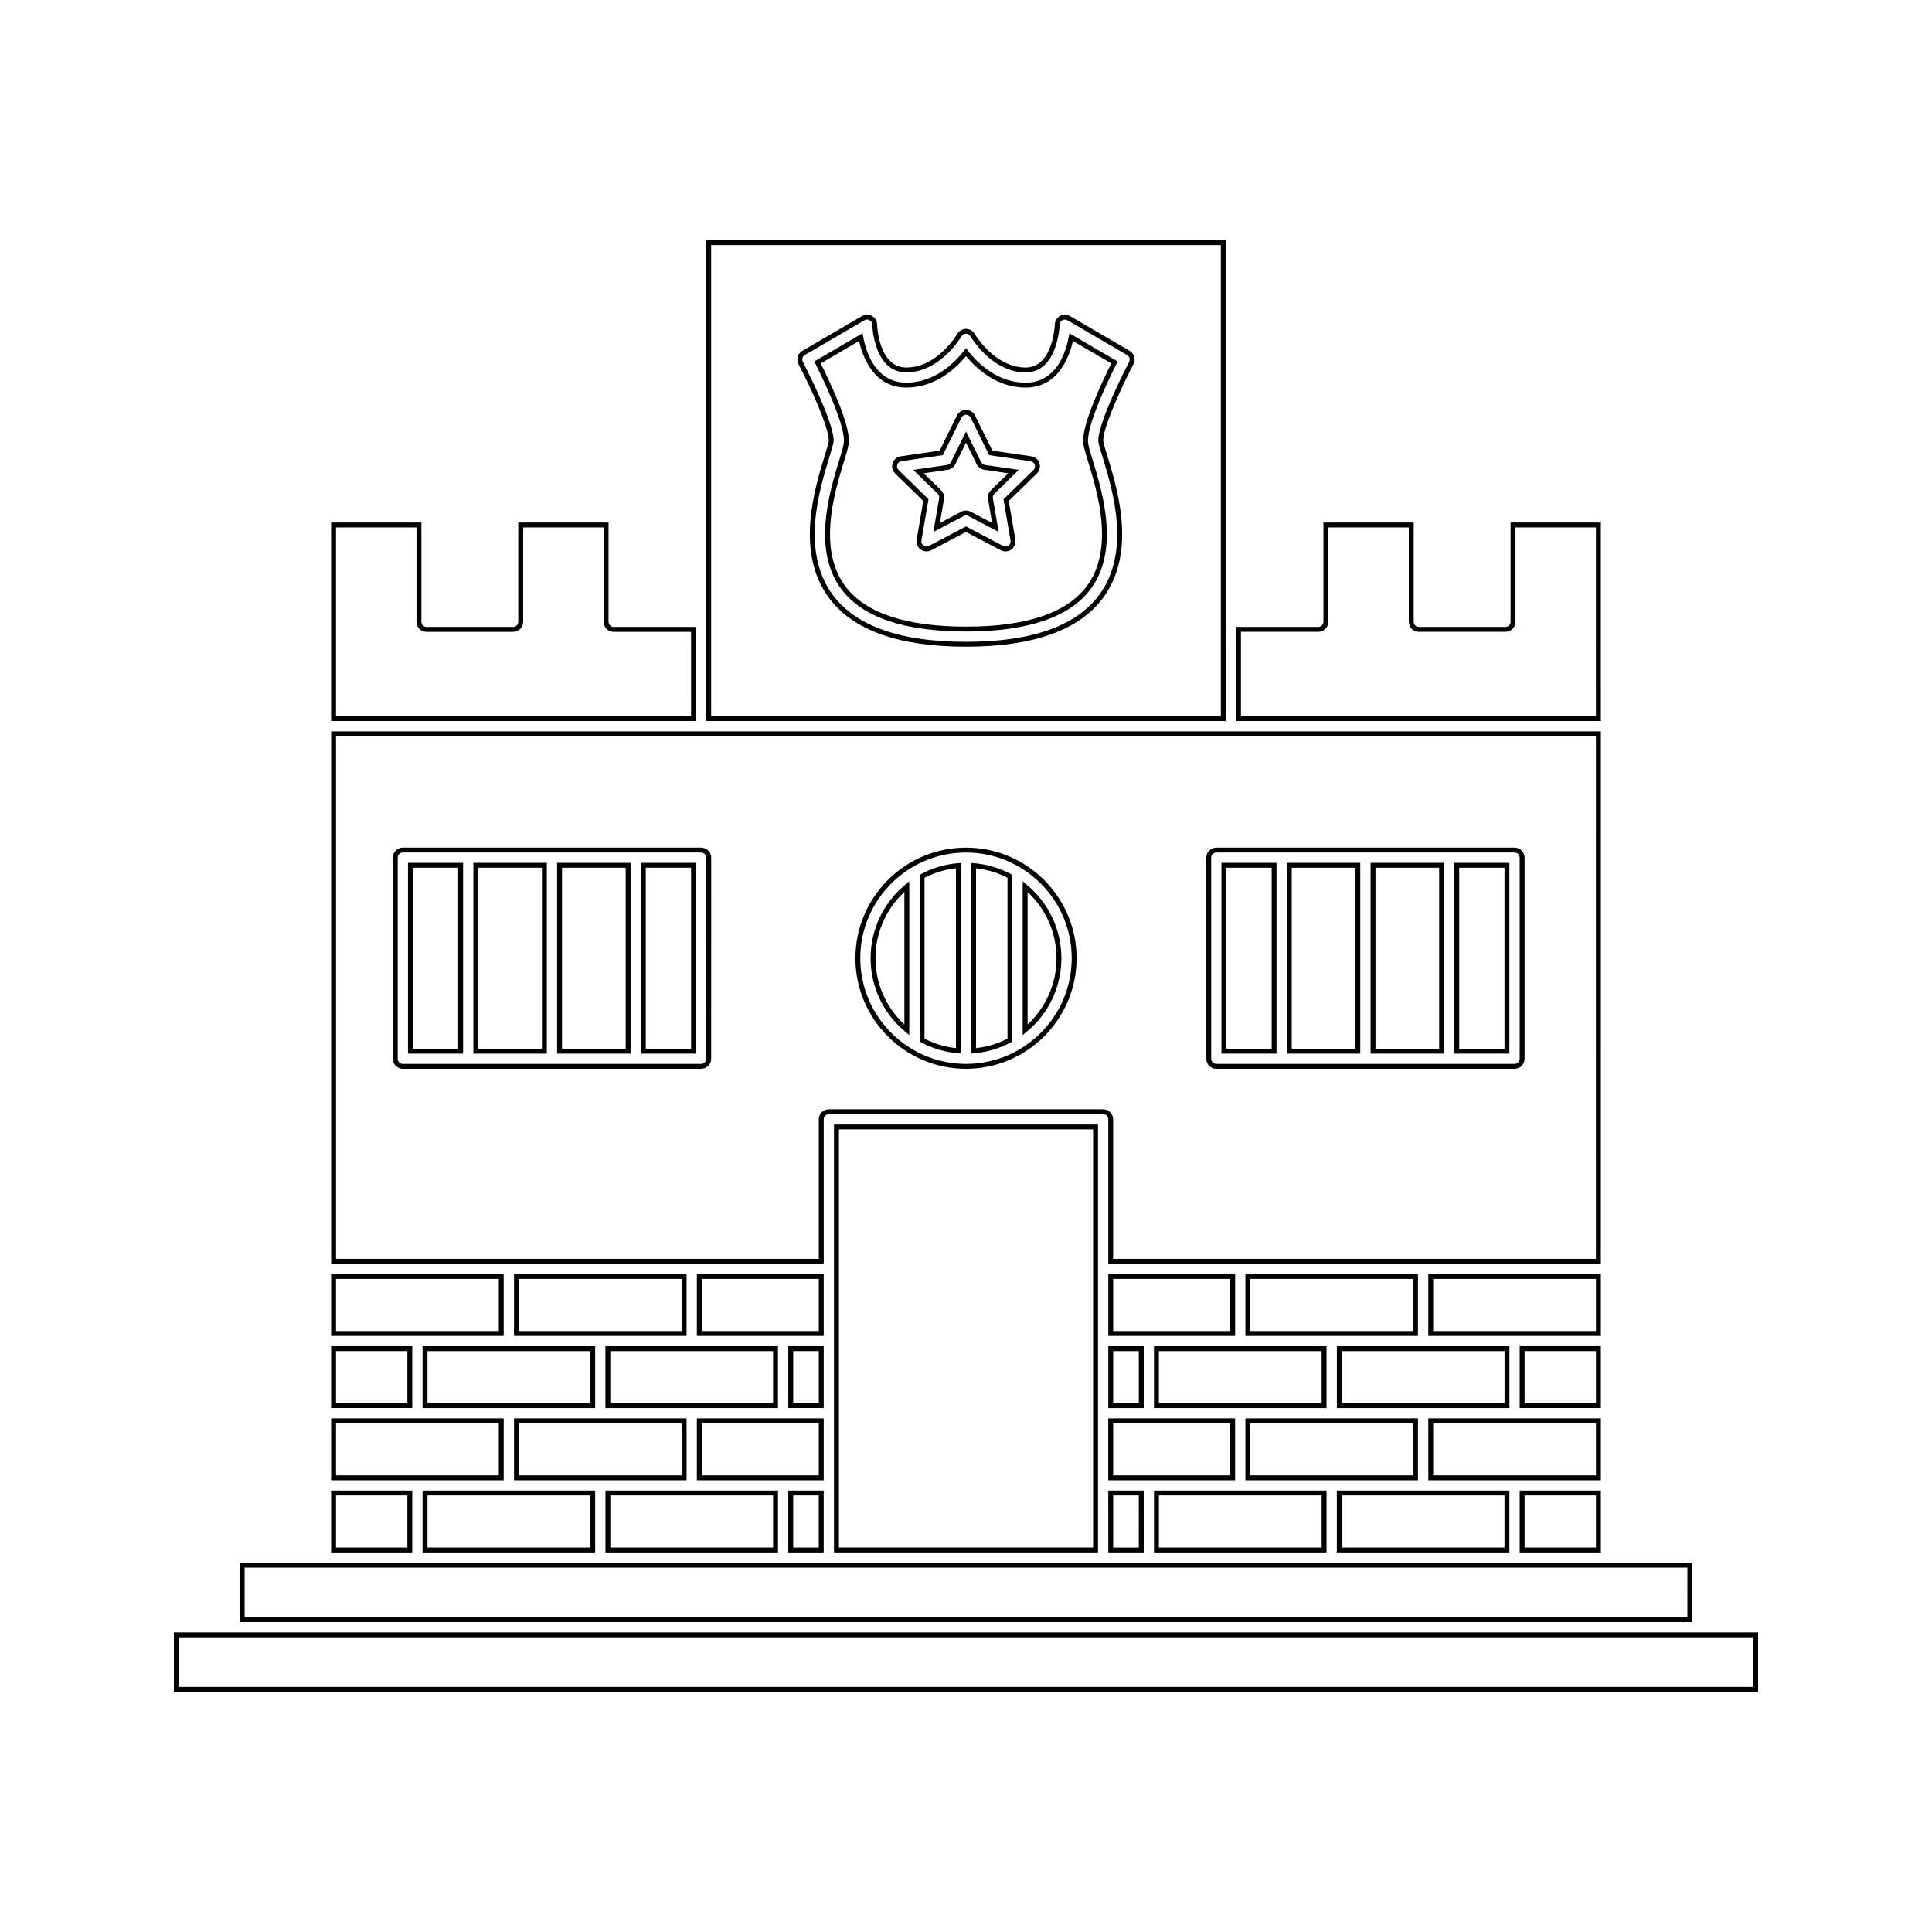 <?xml version="1.0" encoding="UTF-8"?>
<!-- Uploaded to: ICON Repo, www.iconrepo.com, Generator: ICON Repo Mixer Tools -->
<svg fill="#000000" width="800px" height="800px" version="1.1" viewBox="144 144 512 512" xmlns="http://www.w3.org/2000/svg">
 <g>
  <path d="m434.98 555.42v-113.41h-69.961v113.41zm-68.66-112.12h67.367v110.82l-67.367-0.004z"/>
  <path d="m362.29 440.64c0-0.75 0.621-1.371 1.371-1.371h72.684c0.754 0 1.363 0.621 1.363 1.371v38.258h130.54l0.004-141.08h-336.49v141.08h130.54zm-1.297 0v36.961h-127.94v-138.49h333.89v138.49h-127.95v-36.961c0-1.465-1.191-2.664-2.66-2.664h-72.684c-1.465 0-2.664 1.203-2.664 2.668z"/>
  <path d="m362.29 519.89h-33.613v16.406h33.613zm-1.297 15.109h-31.02v-13.812h31.02z"/>
  <path d="m255.99 517.16h45.73v-16.398h-45.73zm1.297-15.105h43.141v13.812h-43.141z"/>
  <path d="m252.12 423.22h14.602v-50.559h-14.602zm1.297-49.266h12.008v47.973h-12.008z"/>
  <path d="m269.45 423.22h19.465v-50.559h-19.465zm1.297-49.266h16.871v47.973h-16.871z"/>
  <path d="m291.64 423.22h19.465v-50.559h-19.465zm1.301-49.266h16.871v47.973h-16.871z"/>
  <path d="m449.82 517.16h45.727v-16.398h-45.727zm1.297-15.105h43.133v13.812h-43.133z"/>
  <path d="m329.8 368.63h-79.035c-1.469 0-2.66 1.195-2.66 2.66v53.289c0 1.469 1.191 2.66 2.66 2.66h79.039c1.469 0 2.664-1.191 2.664-2.66l0.004-53.289c-0.008-1.465-1.203-2.66-2.672-2.66zm1.367 55.953c0 0.754-0.613 1.363-1.371 1.363h-79.031c-0.754 0-1.363-0.609-1.363-1.363l-0.004-53.293c0-0.754 0.609-1.363 1.363-1.363h79.039c0.754 0 1.371 0.609 1.371 1.363l0.004 53.293z"/>
  <path d="m474.05 498.03h45.73v-16.398h-45.73zm1.297-15.105h43.141v13.809h-43.141z"/>
  <path d="m280.22 498.03h45.727v-16.398h-45.727zm1.297-15.105h43.133v13.809h-43.133z"/>
  <path d="m304.44 517.16h45.73v-16.398h-45.73zm1.297-15.105h43.141v13.812h-43.141z"/>
  <path d="m253.25 539.02h-21.5v16.398h21.5zm-1.293 15.102h-18.91v-13.809h18.91z"/>
  <path d="m277.48 519.89h-45.73v16.406h45.73zm-1.293 15.109h-43.141v-13.812h43.141z"/>
  <path d="m498.29 517.16h45.73v-16.398h-45.73zm1.293-15.105h43.141v13.812h-43.141z"/>
  <path d="m362.29 555.42v-16.398h-9.383v16.398zm-8.086-15.102h6.785v13.809h-6.785z"/>
  <path d="m526.69 372.66h-19.465v50.559h19.465zm-1.293 49.27h-16.879v-47.973h16.879z"/>
  <path d="m544.01 539.02h-45.73v16.398h45.73zm-1.293 15.102h-43.141v-13.809h43.141z"/>
  <path d="m504.49 372.66h-19.469v50.559h19.469zm-1.297 49.27h-16.871v-47.973h16.871z"/>
  <path d="m568.25 481.63h-45.73v16.398h45.73zm-1.297 15.102h-43.141v-13.809h43.141z"/>
  <path d="m544.01 372.66h-14.602v50.559h14.602zm-1.293 49.27h-12.008v-47.973h12.008z"/>
  <path d="m568.25 500.75h-21.508v16.398h21.508zm-1.297 15.109h-18.914v-13.812h18.914z"/>
  <path d="m437.71 517.16h9.391v-16.398h-9.391zm1.293-15.105h6.797v13.812h-6.797z"/>
  <path d="m519.78 519.89h-45.73v16.406h45.73zm-1.293 15.109h-43.141v-13.812h43.141z"/>
  <path d="m495.55 539.02h-45.727v16.398h45.727zm-1.297 15.102h-43.133v-13.809h43.133z"/>
  <path d="m313.84 423.22h14.602v-50.559h-14.602zm1.297-49.266h12.008v47.973h-12.008z"/>
  <path d="m397.94 423.12 0.699 0.059v-50.492l-0.699 0.059c-3.5 0.285-6.828 1.27-9.891 2.922l-0.344 0.188v44.168l0.336 0.18c3.074 1.648 6.402 2.637 9.898 2.918zm-8.938-46.496c2.609-1.355 5.406-2.199 8.34-2.519v47.664c-2.934-0.324-5.734-1.172-8.34-2.519z"/>
  <path d="m482.3 372.66h-14.598v50.559h14.594v-50.559zm-1.289 49.27h-12.012v-47.973h12.012z"/>
  <path d="m400 427.24c16.16 0 29.309-13.145 29.309-29.305s-13.152-29.305-29.309-29.305c-16.164 0-29.305 13.145-29.305 29.305 0 16.156 13.141 29.305 29.305 29.305zm0-57.309c15.445 0 28.016 12.57 28.016 28.008-0.004 15.441-12.57 28.004-28.016 28.004s-28.016-12.57-28.016-28.008c0-15.441 12.57-28.004 28.016-28.004z"/>
  <path d="m383.91 417.42 1.059 0.875v-40.723l-1.059 0.875c-5.84 4.832-9.195 11.93-9.195 19.484 0 7.559 3.356 14.66 9.195 19.488zm-0.238-37.039v35.113c-4.887-4.539-7.66-10.863-7.66-17.559 0-6.699 2.777-13.016 7.66-17.555z"/>
  <path d="m466.34 427.24h79.039c1.465 0 2.66-1.191 2.66-2.66v-53.289c0-1.465-1.195-2.66-2.66-2.66h-79.039c-1.469 0-2.66 1.195-2.66 2.66v53.289c0 1.473 1.184 2.66 2.66 2.66zm-1.367-55.949c0-0.754 0.609-1.363 1.363-1.363h79.039c0.754 0 1.363 0.609 1.363 1.363v53.289c0 0.754-0.609 1.363-1.363 1.363h-79.035c-0.754 0-1.363-0.609-1.363-1.363z"/>
  <path d="m411.95 420.21 0.336-0.18v-44.168l-0.336-0.188c-3.066-1.648-6.402-2.641-9.891-2.922l-0.699-0.059v50.492l0.699-0.059c3.492-0.281 6.82-1.27 9.891-2.918zm-9.293-46.102c2.938 0.324 5.734 1.172 8.34 2.519v42.617c-2.602 1.355-5.398 2.199-8.34 2.519z"/>
  <path d="m425.28 397.94c0-7.551-3.352-14.652-9.195-19.484l-1.059-0.875v40.723l1.059-0.875c5.848-4.832 9.195-11.934 9.195-19.488zm-8.957-17.555c4.887 4.539 7.66 10.863 7.66 17.559 0 6.695-2.777 13.016-7.66 17.559z"/>
  <path d="m468.83 207.66h-137.67v127.42h137.66zm-1.297 126.12h-135.07v-124.83h135.07z"/>
  <path d="m363.64 260.79c0 0.445-0.691 2.719-1.113 4.078-2.723 8.906-7.793 25.488 1.172 37.598 6.34 8.566 18.559 12.91 36.301 12.91s29.961-4.344 36.301-12.91c2.246-3.027 3.609-6.336 4.344-9.73 0.371-1.695 0.586-3.418 0.684-5.137 0.027-0.426 0.035-0.859 0.047-1.285 0.012-0.43 0.012-0.859 0.004-1.285-0.105-7.711-2.383-15.16-3.922-20.195-0.41-1.348-1.02-3.332-1.09-3.938-0.004-0.043-0.012-0.074-0.012-0.105 0-3.285 4.039-12.418 7.106-18.5 0.316-0.629 0.621-1.227 0.906-1.789 0.66-1.254 0.215-2.809-1.012-3.531l-15.812-9.223c-0.395-0.23-0.852-0.352-1.312-0.355-0.457-0.004-0.918 0.109-1.316 0.332-0.812 0.457-1.34 1.316-1.363 2.25 0 0.012-0.012 0.117-0.027 0.309-0.125 1.832-1.129 11.117-7.727 11.117-7.215 0-12.098-6.75-13.234-8.496-0.164-0.246-0.25-0.395-0.258-0.402-0.469-0.824-1.359-1.344-2.312-1.344-0.949 0-1.844 0.516-2.309 1.34-0.051 0.09-5.254 8.906-13.504 8.906-7.289 0-7.727-10.965-7.742-11.426-0.027-0.934-0.547-1.793-1.371-2.25-0.805-0.441-1.836-0.43-2.625 0.031l-15.812 9.223c-1.234 0.723-1.68 2.277-1.012 3.539 3.106 5.894 8.023 16.641 8.023 20.27zm-6.352-22.703 15.812-9.223c0.203-0.125 0.445-0.188 0.684-0.188 0.234 0 0.461 0.059 0.66 0.172 0.418 0.227 0.688 0.672 0.707 1.156 0 0.047 0.004 0.199 0.02 0.43 0.156 2.262 1.285 12.25 9.012 12.25 0.41 0 0.805-0.027 1.195-0.062 7.273-0.684 12.066-7.379 13.18-9.09 0.047-0.078 0.09-0.148 0.125-0.199 0.027-0.047 0.051-0.09 0.074-0.109 0.031-0.059 0.047-0.094 0.051-0.094 0.242-0.426 0.691-0.688 1.188-0.688 0.492 0 0.945 0.27 1.188 0.688 0.004 0.004 0.027 0.047 0.051 0.094 0.02 0.031 0.043 0.066 0.074 0.109 0.02 0.031 0.043 0.066 0.066 0.105 1.035 1.633 6.309 9.254 14.426 9.254 8.254 0 8.996-11.738 9.035-12.625 0-0.031 0.004-0.047 0.004-0.051 0.012-0.484 0.285-0.93 0.703-1.156 0.41-0.23 0.938-0.227 1.348 0.016l15.812 9.223c0.629 0.367 0.855 1.164 0.523 1.816-0.09 0.152-8.172 15.648-8.172 20.887 0.004 0.578 0.457 2.125 1.176 4.449 2.656 8.691 7.598 24.871-0.973 36.449-6.086 8.219-17.949 12.391-35.266 12.391-17.312 0-29.18-4.172-35.262-12.391-8.57-11.578-3.625-27.758-0.973-36.449 0.703-2.297 1.172-3.856 1.172-4.457 0-4.582-6.184-17.02-7.789-20.156-0.117-0.227-0.203-0.402-0.273-0.531-0.062-0.117-0.102-0.195-0.105-0.199-0.332-0.656-0.102-1.449 0.527-1.82z"/>
  <path d="m568.25 555.42v-16.398h-21.508v16.398zm-20.211-15.102h18.914v13.809h-18.914z"/>
  <path d="m568.25 519.89h-45.73v16.406h45.73zm-1.297 15.109h-43.141v-13.812h43.141z"/>
  <path d="m362.29 481.63h-33.613v16.398h33.613zm-1.297 15.102h-31.02v-13.809h31.02z"/>
  <path d="m388.68 276.75-1.758 10.266c-0.172 1.004 0.23 2.004 1.055 2.602 0.105 0.074 0.215 0.137 0.332 0.199 0.09 0.047 0.18 0.082 0.273 0.117 0.02 0.012 0.043 0.02 0.062 0.027 0.109 0.043 0.219 0.066 0.332 0.094 0.004 0 0.012 0.004 0.02 0.004 0.109 0.027 0.227 0.043 0.348 0.051h0.02c0.062 0.004 0.121 0.016 0.184 0.016 0.18 0 0.363-0.02 0.539-0.062 0-0.004 0.004-0.004 0.004-0.004 0.109-0.02 0.215-0.051 0.32-0.082 0.016-0.004 0.031-0.012 0.047-0.016 0.109-0.043 0.227-0.09 0.332-0.141l9.211-4.848 9.223 4.844c0.379 0.199 0.809 0.309 1.234 0.309 0.562 0 1.105-0.18 1.57-0.508 0.723-0.531 1.117-1.355 1.09-2.227 0-0.125-0.016-0.25-0.035-0.379l-1.758-10.266 7.457-7.273c0.734-0.715 0.988-1.758 0.672-2.731-0.043-0.121-0.09-0.234-0.137-0.348-0.383-0.781-1.125-1.332-2.012-1.465l-10.309-1.492-4.609-9.34c-0.457-0.914-1.371-1.48-2.387-1.48-1.02 0-1.938 0.566-2.387 1.48l-4.602 9.34-10.312 1.492c-0.992 0.148-1.836 0.855-2.144 1.816-0.316 0.973-0.059 2.016 0.672 2.731zm-6.902-9.598c0.164-0.488 0.594-0.855 1.102-0.93l10.98-1.602 4.918-9.949c0.23-0.469 0.699-0.762 1.223-0.762s0.992 0.293 1.223 0.762l4.914 9.949 10.984 1.602c0.516 0.074 0.938 0.441 1.102 0.93 0.164 0.5 0.027 1.035-0.34 1.402l-7.949 7.75 1.867 10.938c0.094 0.508-0.121 1.027-0.539 1.332s-0.988 0.34-1.438 0.105l-9.824-5.176-9.82 5.164c-0.109 0.062-0.227 0.102-0.348 0.121-0.02 0.004-0.047 0.004-0.066 0.012-0.094 0.016-0.195 0.02-0.289 0.016-0.066 0-0.133-0.016-0.195-0.031-0.066-0.012-0.133-0.016-0.199-0.043-0.121-0.047-0.242-0.105-0.352-0.18-0.418-0.305-0.629-0.824-0.547-1.332l1.875-10.938-7.945-7.75c-0.363-0.352-0.488-0.902-0.336-1.391z"/>
  <path d="m367.66 260.79c0 0.992-0.441 2.488-1.289 5.254-2.516 8.23-7.199 23.555 0.551 34.023 5.543 7.488 16.668 11.285 33.066 11.285 16.398 0 27.527-3.801 33.066-11.285 7.758-10.469 3.07-25.793 0.551-34.023-0.871-2.852-1.285-4.266-1.285-5.254 0-4.984 5.816-16.914 7.598-20.445l0.277-0.547-12.805-7.477-0.164 0.918c-0.402 2.289-1.5 6.477-4.312 9.293-1.68 1.691-3.977 2.887-7.117 2.887-7.547 0-12.82-5.305-15.293-8.469l-0.508-0.664-0.516 0.656c-2.473 3.168-7.746 8.469-15.297 8.469-3.133 0-5.434-1.195-7.109-2.887-2.812-2.812-3.91-7.008-4.312-9.293l-0.164-0.918-12.805 7.477 0.277 0.547c1.77 3.539 7.59 15.461 7.59 20.453zm4.004-26.426c0.84 3.816 3.715 12.348 12.523 12.348 7.609 0 13.016-4.953 15.812-8.332 2.797 3.379 8.203 8.332 15.809 8.332 8.812 0 11.688-8.535 12.527-12.348l10.172 5.941c-2.457 4.906-7.469 15.551-7.469 20.484 0 1.176 0.438 2.66 1.348 5.637 2.445 8.004 7.008 22.922-0.355 32.875-5.285 7.137-16.059 10.758-32.027 10.758-15.965 0-26.742-3.617-32.027-10.758-7.359-9.949-2.809-24.863-0.355-32.875 0.906-2.969 1.348-4.461 1.348-5.637 0-4.934-5.016-15.582-7.469-20.484z"/>
  <path d="m392.89 276.05-1.531 8.918 8.016-4.215c0.387-0.199 0.875-0.203 1.27 0l8.008 4.215-1.531-8.918c-0.074-0.445 0.074-0.898 0.395-1.207l6.477-6.32-8.957-1.297c-0.441-0.066-0.824-0.348-1.023-0.75l-4.008-8.117-4.004 8.117c-0.199 0.398-0.582 0.684-1.023 0.75l-8.957 1.297 6.481 6.32c0.312 0.312 0.461 0.762 0.391 1.207zm2.262-7.551c0.871-0.121 1.617-0.668 2.004-1.449l2.848-5.762 2.844 5.762c0.387 0.781 1.141 1.328 2.004 1.449l6.356 0.93-4.602 4.481c-0.625 0.609-0.914 1.492-0.766 2.352l1.086 6.336-5.684-2.992c-0.383-0.199-0.809-0.305-1.238-0.305s-0.855 0.105-1.238 0.305l-5.688 2.992 1.086-6.336c0.152-0.859-0.137-1.742-0.762-2.356l-4.602-4.481z"/>
  <path d="m190.08 576.61v15.727h419.84v-15.727zm418.54 14.438h-417.25v-13.145h417.25z"/>
  <path d="m592.48 558.15h-384.95v15.727h384.95zm-1.297 14.434h-382.36v-13.137h382.36l-0.004 13.137z"/>
  <path d="m328.43 310.14h-21.801c-0.75 0-1.363-0.609-1.363-1.363v-26.305h-23.922v26.305c0 0.754-0.609 1.363-1.363 1.363h-22.949c-0.754 0-1.363-0.609-1.363-1.363v-26.305h-23.922v52.605h96.68v-24.938zm-1.289 23.648h-94.094v-50.02h21.324v25.012c0 1.469 1.191 2.66 2.66 2.66h22.949c1.469 0 2.66-1.191 2.66-2.66v-25.012h21.328v25.012c0 1.469 1.191 2.66 2.656 2.66h20.508l0.004 22.348z"/>
  <path d="m568.25 282.47h-23.922v26.305c0 0.754-0.609 1.363-1.363 1.363h-22.949c-0.754 0-1.363-0.609-1.363-1.363v-26.305h-23.922v26.305c0 0.754-0.609 1.363-1.363 1.363h-21.801v24.945h96.68l-0.004-52.613zm-1.297 51.316h-94.086v-22.352h20.504c1.465 0 2.66-1.191 2.66-2.66v-25.012h21.324v25.012c0 1.469 1.191 2.66 2.66 2.66h22.949c1.465 0 2.66-1.191 2.66-2.66v-25.012h21.324l-0.004 50.023z"/>
  <path d="m437.71 498.03h33.617v-16.398h-33.617zm1.293-15.105h31.027v13.809h-31.027z"/>
  <path d="m253.25 500.75h-21.5v16.398h21.5zm-1.293 15.109h-18.91v-13.812h18.91z"/>
  <path d="m350.18 539.02h-45.73v16.398h45.73zm-1.297 15.102h-43.141v-13.809h43.141z"/>
  <path d="m255.99 555.42h45.73v-16.398h-45.73zm1.297-15.102h43.141v13.809h-43.141z"/>
  <path d="m325.95 519.89h-45.727v16.406h45.727zm-1.297 15.109h-43.133v-13.812h43.133z"/>
  <path d="m437.71 555.42h9.391l-0.004-16.398h-9.391zm1.293-15.102h6.797v13.809h-6.797z"/>
  <path d="m471.32 519.89h-33.617v16.406h33.617zm-1.297 15.109h-31.027v-13.812h31.027z"/>
  <path d="m362.29 500.75h-9.383v16.398h9.383zm-1.297 15.109h-6.785v-13.812h6.785z"/>
  <path d="m277.48 481.63h-45.73v16.398h45.73zm-1.293 15.102h-43.141v-13.809h43.141z"/>
 </g>
</svg>